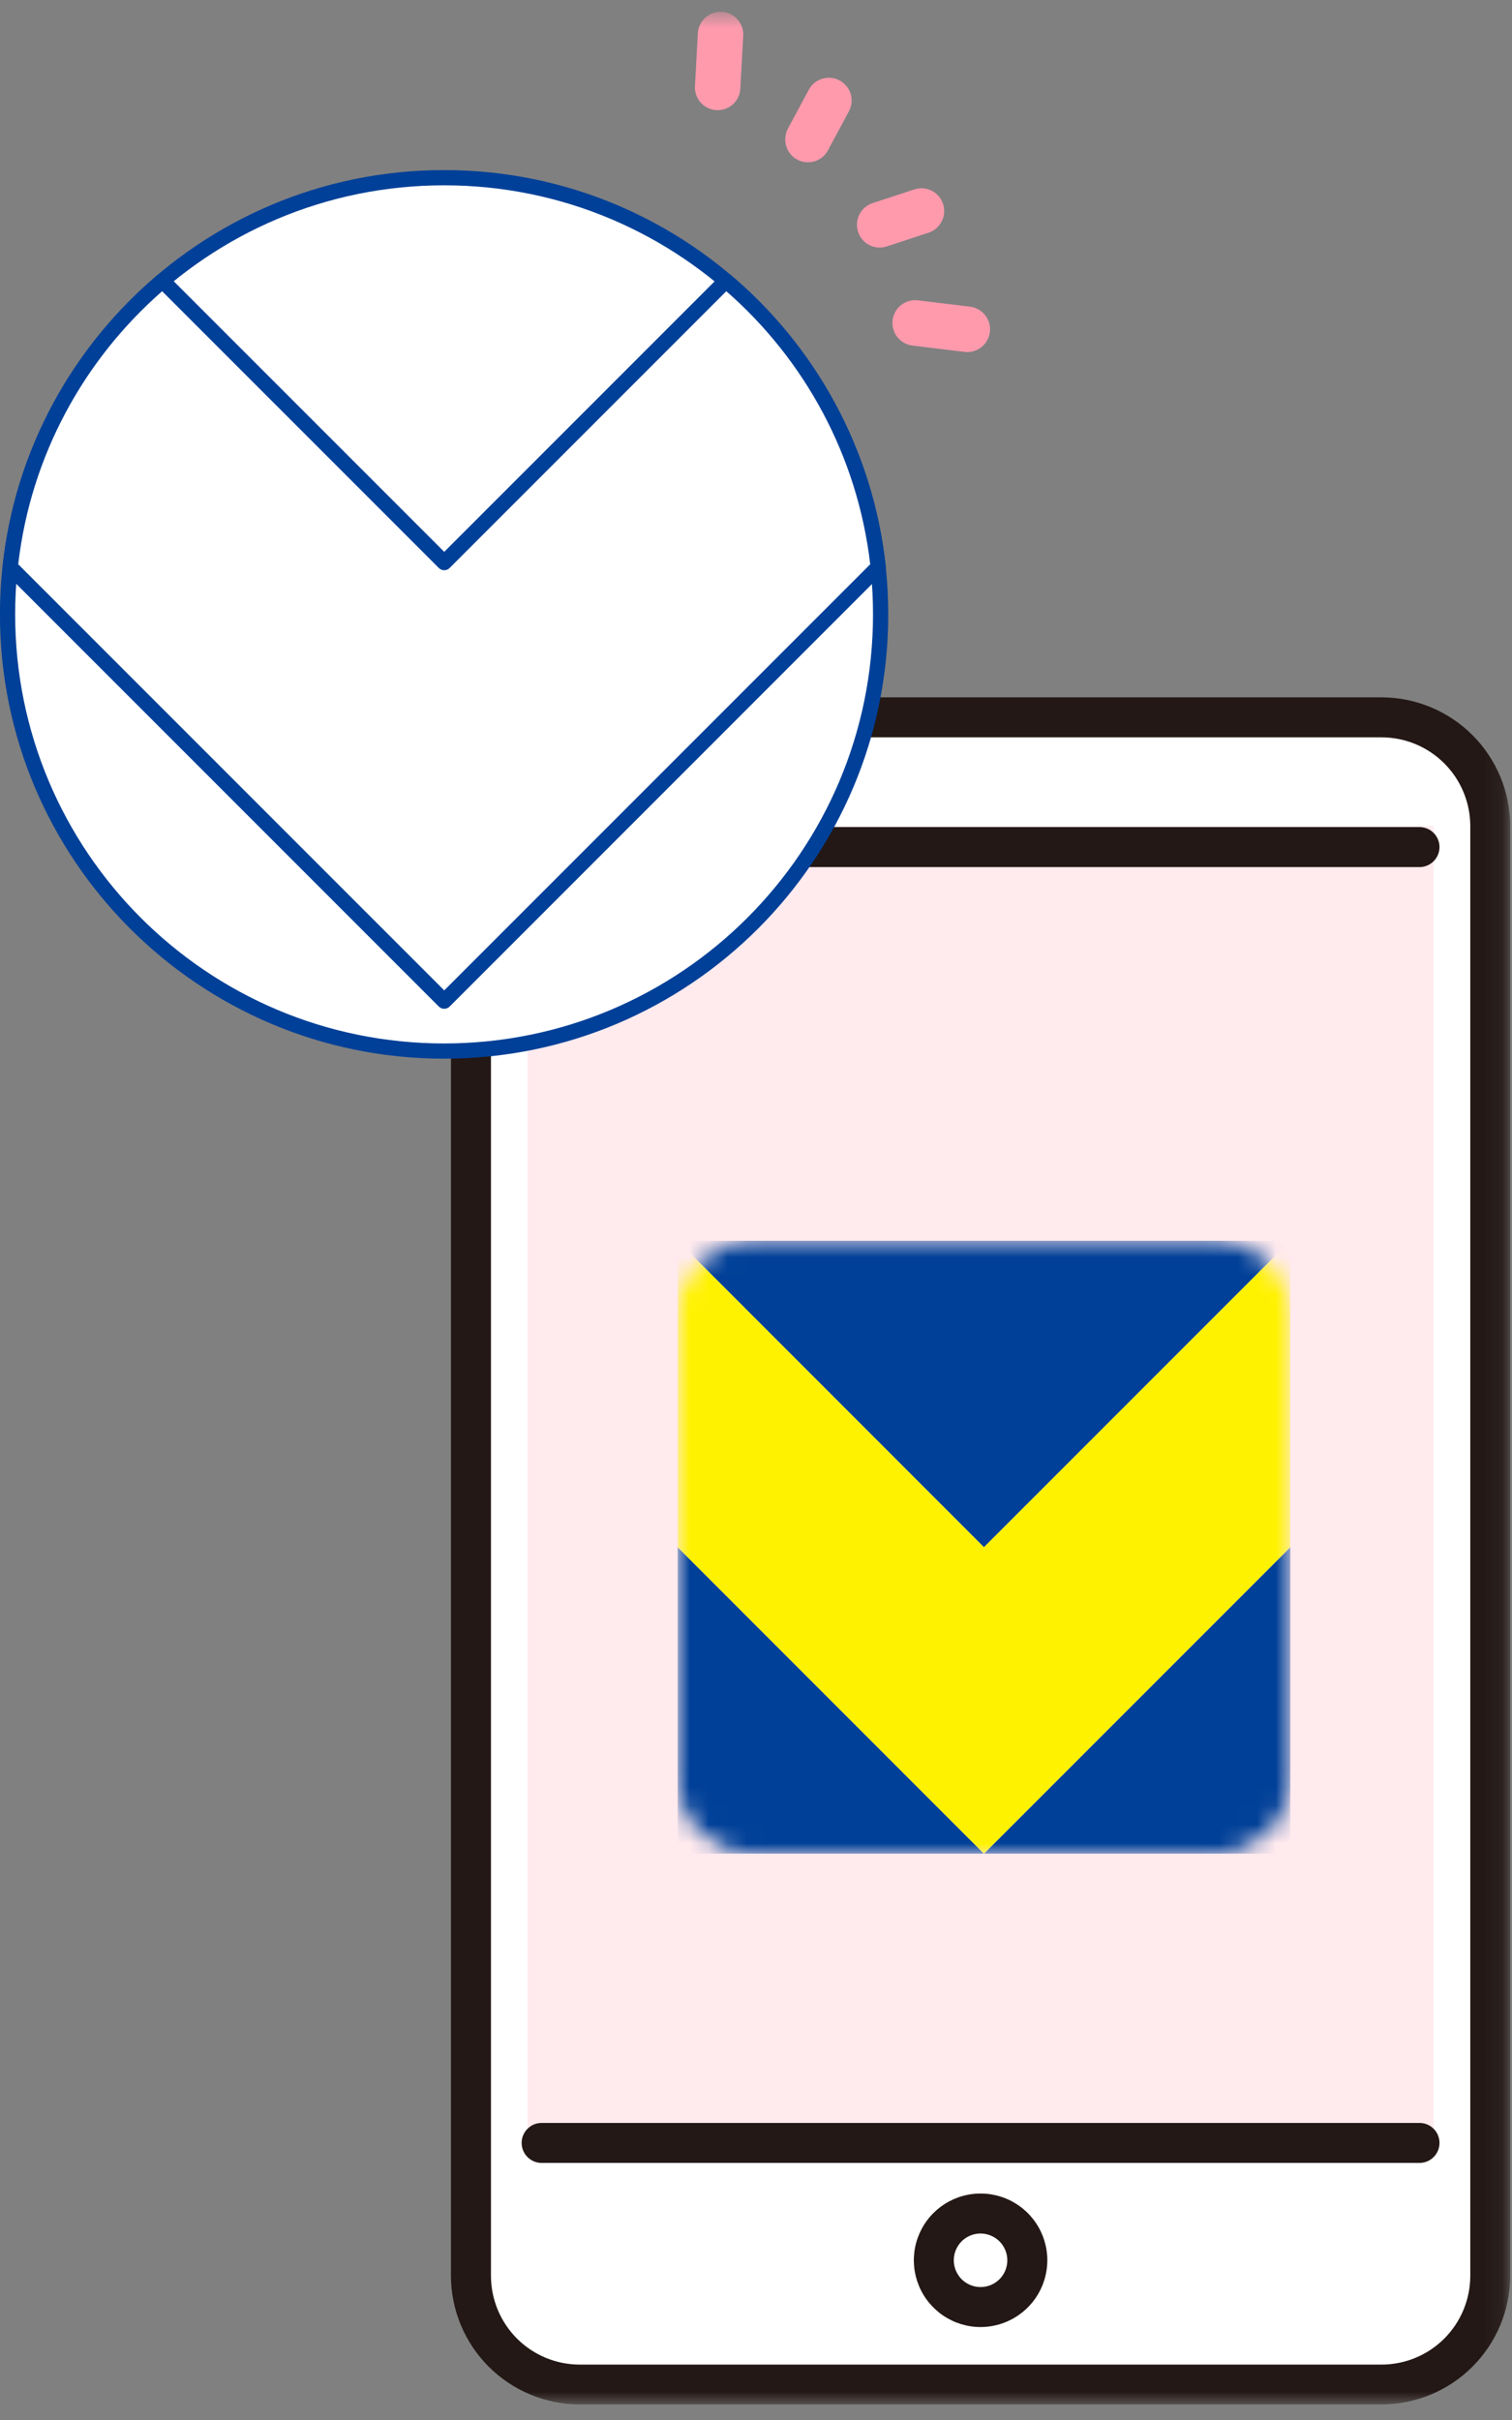 <svg width="80" height="128" viewBox="0 0 80 128" fill="none" xmlns="http://www.w3.org/2000/svg">
<rect x="0" y="0" width="80" height="128" fill="#808080" stroke="none"/>
<g clip-path="url(#clip0_3686_1154)">
<mask id="mask0_3686_1154" style="mask-type:luminance" maskUnits="userSpaceOnUse" x="0" y="0" width="80" height="128">
<path d="M79.904 0.63H0.858V127.177H79.904V0.63Z" fill="white"/>
</mask>
<g mask="url(#mask0_3686_1154)">
<path d="M65.19 37.506H38.573C30.791 37.506 24.481 43.815 24.481 51.598V112.463C24.481 120.246 30.791 126.555 38.573 126.555H65.19C72.973 126.555 79.282 120.246 79.282 112.463V51.598C79.282 43.815 72.973 37.506 65.19 37.506Z" fill="white"/>
<path d="M73.092 37.947H30.671C29.145 37.949 27.683 38.556 26.605 39.635C25.526 40.713 24.92 42.175 24.918 43.701V120.37C24.92 121.896 25.526 123.358 26.605 124.437C27.683 125.515 29.145 126.122 30.671 126.124H73.093C74.619 126.123 76.081 125.516 77.16 124.437C78.239 123.358 78.845 121.896 78.847 120.37V43.701C78.845 42.175 78.239 40.713 77.16 39.634C76.081 38.555 74.618 37.948 73.092 37.947Z" fill="white"/>
<path d="M73.093 127.177H30.671C28.865 127.175 27.134 126.456 25.857 125.179C24.58 123.902 23.861 122.171 23.859 120.365V43.696C23.861 41.89 24.58 40.159 25.857 38.882C27.134 37.605 28.865 36.886 30.671 36.884C30.952 36.884 31.221 36.996 31.42 37.194C31.618 37.392 31.73 37.661 31.73 37.942C31.73 38.223 31.618 38.492 31.42 38.69C31.221 38.889 30.952 39 30.671 39C29.426 39.002 28.232 39.497 27.351 40.379C26.471 41.26 25.977 42.454 25.977 43.7V120.369C25.977 121.614 26.471 122.809 27.351 123.691C28.232 124.572 29.426 125.068 30.671 125.069H73.094C74.34 125.069 75.536 124.574 76.417 123.693C77.298 122.811 77.793 121.615 77.793 120.369V43.7C77.793 42.453 77.298 41.258 76.417 40.377C75.536 39.495 74.34 39 73.094 39H37.383C37.103 39 36.834 38.889 36.635 38.69C36.437 38.492 36.325 38.223 36.325 37.942C36.325 37.661 36.437 37.392 36.635 37.194C36.834 36.996 37.103 36.884 37.383 36.884H73.094C74.9 36.886 76.631 37.605 77.908 38.882C79.185 40.159 79.904 41.89 79.906 43.696V120.365C79.904 122.171 79.185 123.903 77.908 125.18C76.631 126.457 74.899 127.175 73.093 127.177Z" fill="#231815"/>
<path d="M75.852 43.696H27.91V113.121H75.852V43.696Z" fill="#FFEAEE"/>
<path d="M75.105 45.863H28.657C28.377 45.863 28.107 45.752 27.909 45.553C27.71 45.354 27.599 45.085 27.599 44.804C27.599 44.524 27.71 44.254 27.909 44.056C28.107 43.857 28.377 43.746 28.657 43.746H75.105C75.386 43.746 75.655 43.857 75.854 44.056C76.052 44.254 76.164 44.524 76.164 44.804C76.164 45.085 76.052 45.354 75.854 45.553C75.655 45.752 75.386 45.863 75.105 45.863Z" fill="#231815"/>
<path d="M75.106 114.403H28.658C28.377 114.403 28.108 114.291 27.91 114.093C27.711 113.894 27.6 113.625 27.6 113.345C27.6 113.064 27.711 112.795 27.91 112.597C28.108 112.398 28.377 112.287 28.658 112.287H75.106C75.386 112.287 75.655 112.398 75.854 112.597C76.052 112.795 76.164 113.064 76.164 113.345C76.164 113.625 76.052 113.894 75.854 114.093C75.655 114.291 75.386 114.403 75.106 114.403Z" fill="#231815"/>
<path d="M51.883 123.083C51.184 123.083 50.501 122.876 49.921 122.488C49.34 122.1 48.888 121.549 48.62 120.903C48.353 120.258 48.283 119.548 48.419 118.863C48.556 118.178 48.892 117.549 49.386 117.055C49.88 116.562 50.509 116.225 51.194 116.089C51.879 115.953 52.588 116.022 53.234 116.29C53.879 116.557 54.43 117.01 54.818 117.59C55.206 118.171 55.414 118.854 55.414 119.552C55.413 120.488 55.04 121.386 54.378 122.048C53.716 122.709 52.819 123.082 51.883 123.083ZM51.883 118.136C51.602 118.136 51.328 118.219 51.095 118.374C50.862 118.53 50.681 118.751 50.574 119.009C50.466 119.268 50.438 119.553 50.493 119.828C50.547 120.103 50.682 120.355 50.88 120.553C51.078 120.751 51.33 120.886 51.605 120.941C51.88 120.995 52.164 120.968 52.423 120.861C52.682 120.753 52.903 120.572 53.059 120.339C53.215 120.106 53.297 119.832 53.297 119.552C53.297 119.177 53.148 118.817 52.883 118.552C52.617 118.287 52.258 118.137 51.883 118.136Z" fill="#231815"/>
<path d="M47.221 16.992C47.198 17.301 47.295 17.607 47.492 17.846C47.688 18.086 47.97 18.24 48.277 18.278L51.033 18.613C51.35 18.652 51.67 18.562 51.922 18.366C52.173 18.169 52.336 17.88 52.375 17.563C52.413 17.245 52.324 16.926 52.127 16.674C51.93 16.422 51.641 16.259 51.324 16.221L48.568 15.886C48.411 15.866 48.252 15.878 48.099 15.92C47.946 15.962 47.804 16.035 47.679 16.132C47.554 16.23 47.45 16.351 47.373 16.489C47.295 16.627 47.246 16.779 47.227 16.936C47.224 16.955 47.223 16.973 47.221 16.992Z" fill="#FF9AAD"/>
<path d="M45.346 11.798C45.334 11.956 45.354 12.114 45.403 12.264C45.452 12.415 45.53 12.554 45.633 12.675C45.736 12.795 45.862 12.893 46.003 12.965C46.145 13.037 46.298 13.079 46.456 13.091C46.614 13.103 46.773 13.083 46.923 13.033L49.129 12.308C49.279 12.259 49.419 12.18 49.539 12.077C49.659 11.974 49.757 11.848 49.828 11.707C49.9 11.566 49.943 11.412 49.955 11.254C49.967 11.096 49.947 10.938 49.898 10.788C49.848 10.637 49.77 10.498 49.667 10.378C49.564 10.258 49.438 10.16 49.297 10.089C49.156 10.017 49.002 9.974 48.844 9.962C48.686 9.95 48.528 9.97 48.377 10.019L46.171 10.744C45.945 10.818 45.745 10.957 45.598 11.145C45.451 11.333 45.364 11.56 45.346 11.798Z" fill="#FF9AAD"/>
<path d="M36.923 1.747V1.773L36.771 4.547C36.75 4.865 36.857 5.179 37.067 5.419C37.277 5.659 37.574 5.805 37.893 5.826C38.211 5.846 38.524 5.74 38.764 5.53C39.004 5.319 39.15 5.023 39.171 4.704V4.678L39.323 1.905C39.344 1.587 39.237 1.273 39.027 1.034C38.817 0.794 38.52 0.648 38.202 0.627C37.883 0.606 37.57 0.712 37.33 0.923C37.09 1.133 36.944 1.429 36.923 1.747Z" fill="#FF9AAD"/>
<path d="M41.554 7.272C41.528 7.55 41.599 7.828 41.755 8.059C41.912 8.29 42.144 8.459 42.412 8.537C42.68 8.615 42.966 8.598 43.222 8.488C43.479 8.378 43.689 8.182 43.816 7.934L44.916 5.889C44.991 5.749 45.038 5.597 45.054 5.439C45.07 5.282 45.055 5.123 45.009 4.971C44.964 4.82 44.889 4.679 44.789 4.556C44.689 4.434 44.566 4.332 44.426 4.257C44.287 4.182 44.134 4.135 43.977 4.119C43.819 4.103 43.66 4.119 43.509 4.164C43.357 4.21 43.216 4.284 43.093 4.384C42.971 4.484 42.869 4.608 42.794 4.747L41.694 6.793C41.614 6.941 41.566 7.104 41.554 7.272Z" fill="#FF9AAD"/>
<mask id="mask1_3686_1154" style="mask-type:luminance" maskUnits="userSpaceOnUse" x="35" y="65" width="34" height="34">
<path d="M64.268 65.63H39.858C37.649 65.63 35.858 67.421 35.858 69.63V94.044C35.858 96.253 37.649 98.044 39.858 98.044H64.268C66.478 98.044 68.268 96.253 68.268 94.044V69.63C68.268 67.421 66.478 65.63 64.268 65.63Z" fill="white"/>
</mask>
<g mask="url(#mask1_3686_1154)">
<path d="M68.269 98.044V81.837L52.062 98.044H68.269Z" fill="#004098"/>
<path d="M35.858 98.044H52.061L35.858 81.837V98.044Z" fill="#004098"/>
<path d="M68.268 65.63H35.858L52.061 81.837L68.268 65.63Z" fill="#004098"/>
<path d="M52.061 81.837L35.858 65.63V81.837L52.061 98.044L68.268 81.837V65.63L52.061 81.837Z" fill="#FFF200"/>
</g>
</g>
<g clip-path="url(#clip1_3686_1154)">
<path d="M23.497 55.594C36.253 55.594 46.594 45.253 46.594 32.496C46.594 19.74 36.253 9.399 23.497 9.399C10.74 9.399 0.399 19.74 0.399 32.496C0.399 45.253 10.74 55.594 23.497 55.594Z" fill="white"/>
<path fill-rule="evenodd" clip-rule="evenodd" d="M23.497 9.802C10.963 9.802 0.802 19.963 0.802 32.496C0.802 45.03 10.963 55.191 23.497 55.191C36.03 55.191 46.191 45.03 46.191 32.496C46.191 19.963 36.03 9.802 23.497 9.802ZM-0.003 32.496C-0.003 19.518 10.518 8.996 23.497 8.996C36.475 8.996 46.997 19.518 46.997 32.496C46.997 45.475 36.475 55.996 23.497 55.996C10.518 55.996 -0.003 45.475 -0.003 32.496Z" fill="#004098"/>
<path d="M8.6 14.854C4.186 18.591 1.191 23.939 0.542 29.994L23.504 52.955L46.465 29.994C45.809 23.939 42.821 18.584 38.407 14.854L23.504 29.758L8.6 14.854Z" fill="white"/>
<path fill-rule="evenodd" clip-rule="evenodd" d="M38.122 14.57C38.27 14.422 38.507 14.412 38.667 14.547C43.158 18.341 46.198 23.79 46.866 29.95C46.879 30.071 46.837 30.192 46.75 30.278L23.789 53.24C23.631 53.397 23.376 53.397 23.219 53.24L0.257 30.278C0.171 30.192 0.128 30.072 0.141 29.951C0.802 23.789 3.85 18.348 8.34 14.547C8.5 14.412 8.737 14.421 8.885 14.57L23.504 29.188L38.122 14.57ZM38.428 15.403L23.789 30.043C23.713 30.119 23.61 30.161 23.504 30.161C23.397 30.161 23.294 30.119 23.219 30.043L8.579 15.404C4.441 19.023 1.628 24.106 0.964 29.846L23.504 52.385L46.043 29.846C45.372 24.105 42.566 19.016 38.428 15.403Z" fill="#004098"/>
</g>
</g>
<defs>
<clipPath id="clip0_3686_1154">
<rect width="80" height="127" fill="white" transform="translate(0 0.5)"/>
</clipPath>
<clipPath id="clip1_3686_1154">
<rect width="47" height="47" fill="white" transform="translate(0 9)"/>
</clipPath>
</defs>
</svg>
